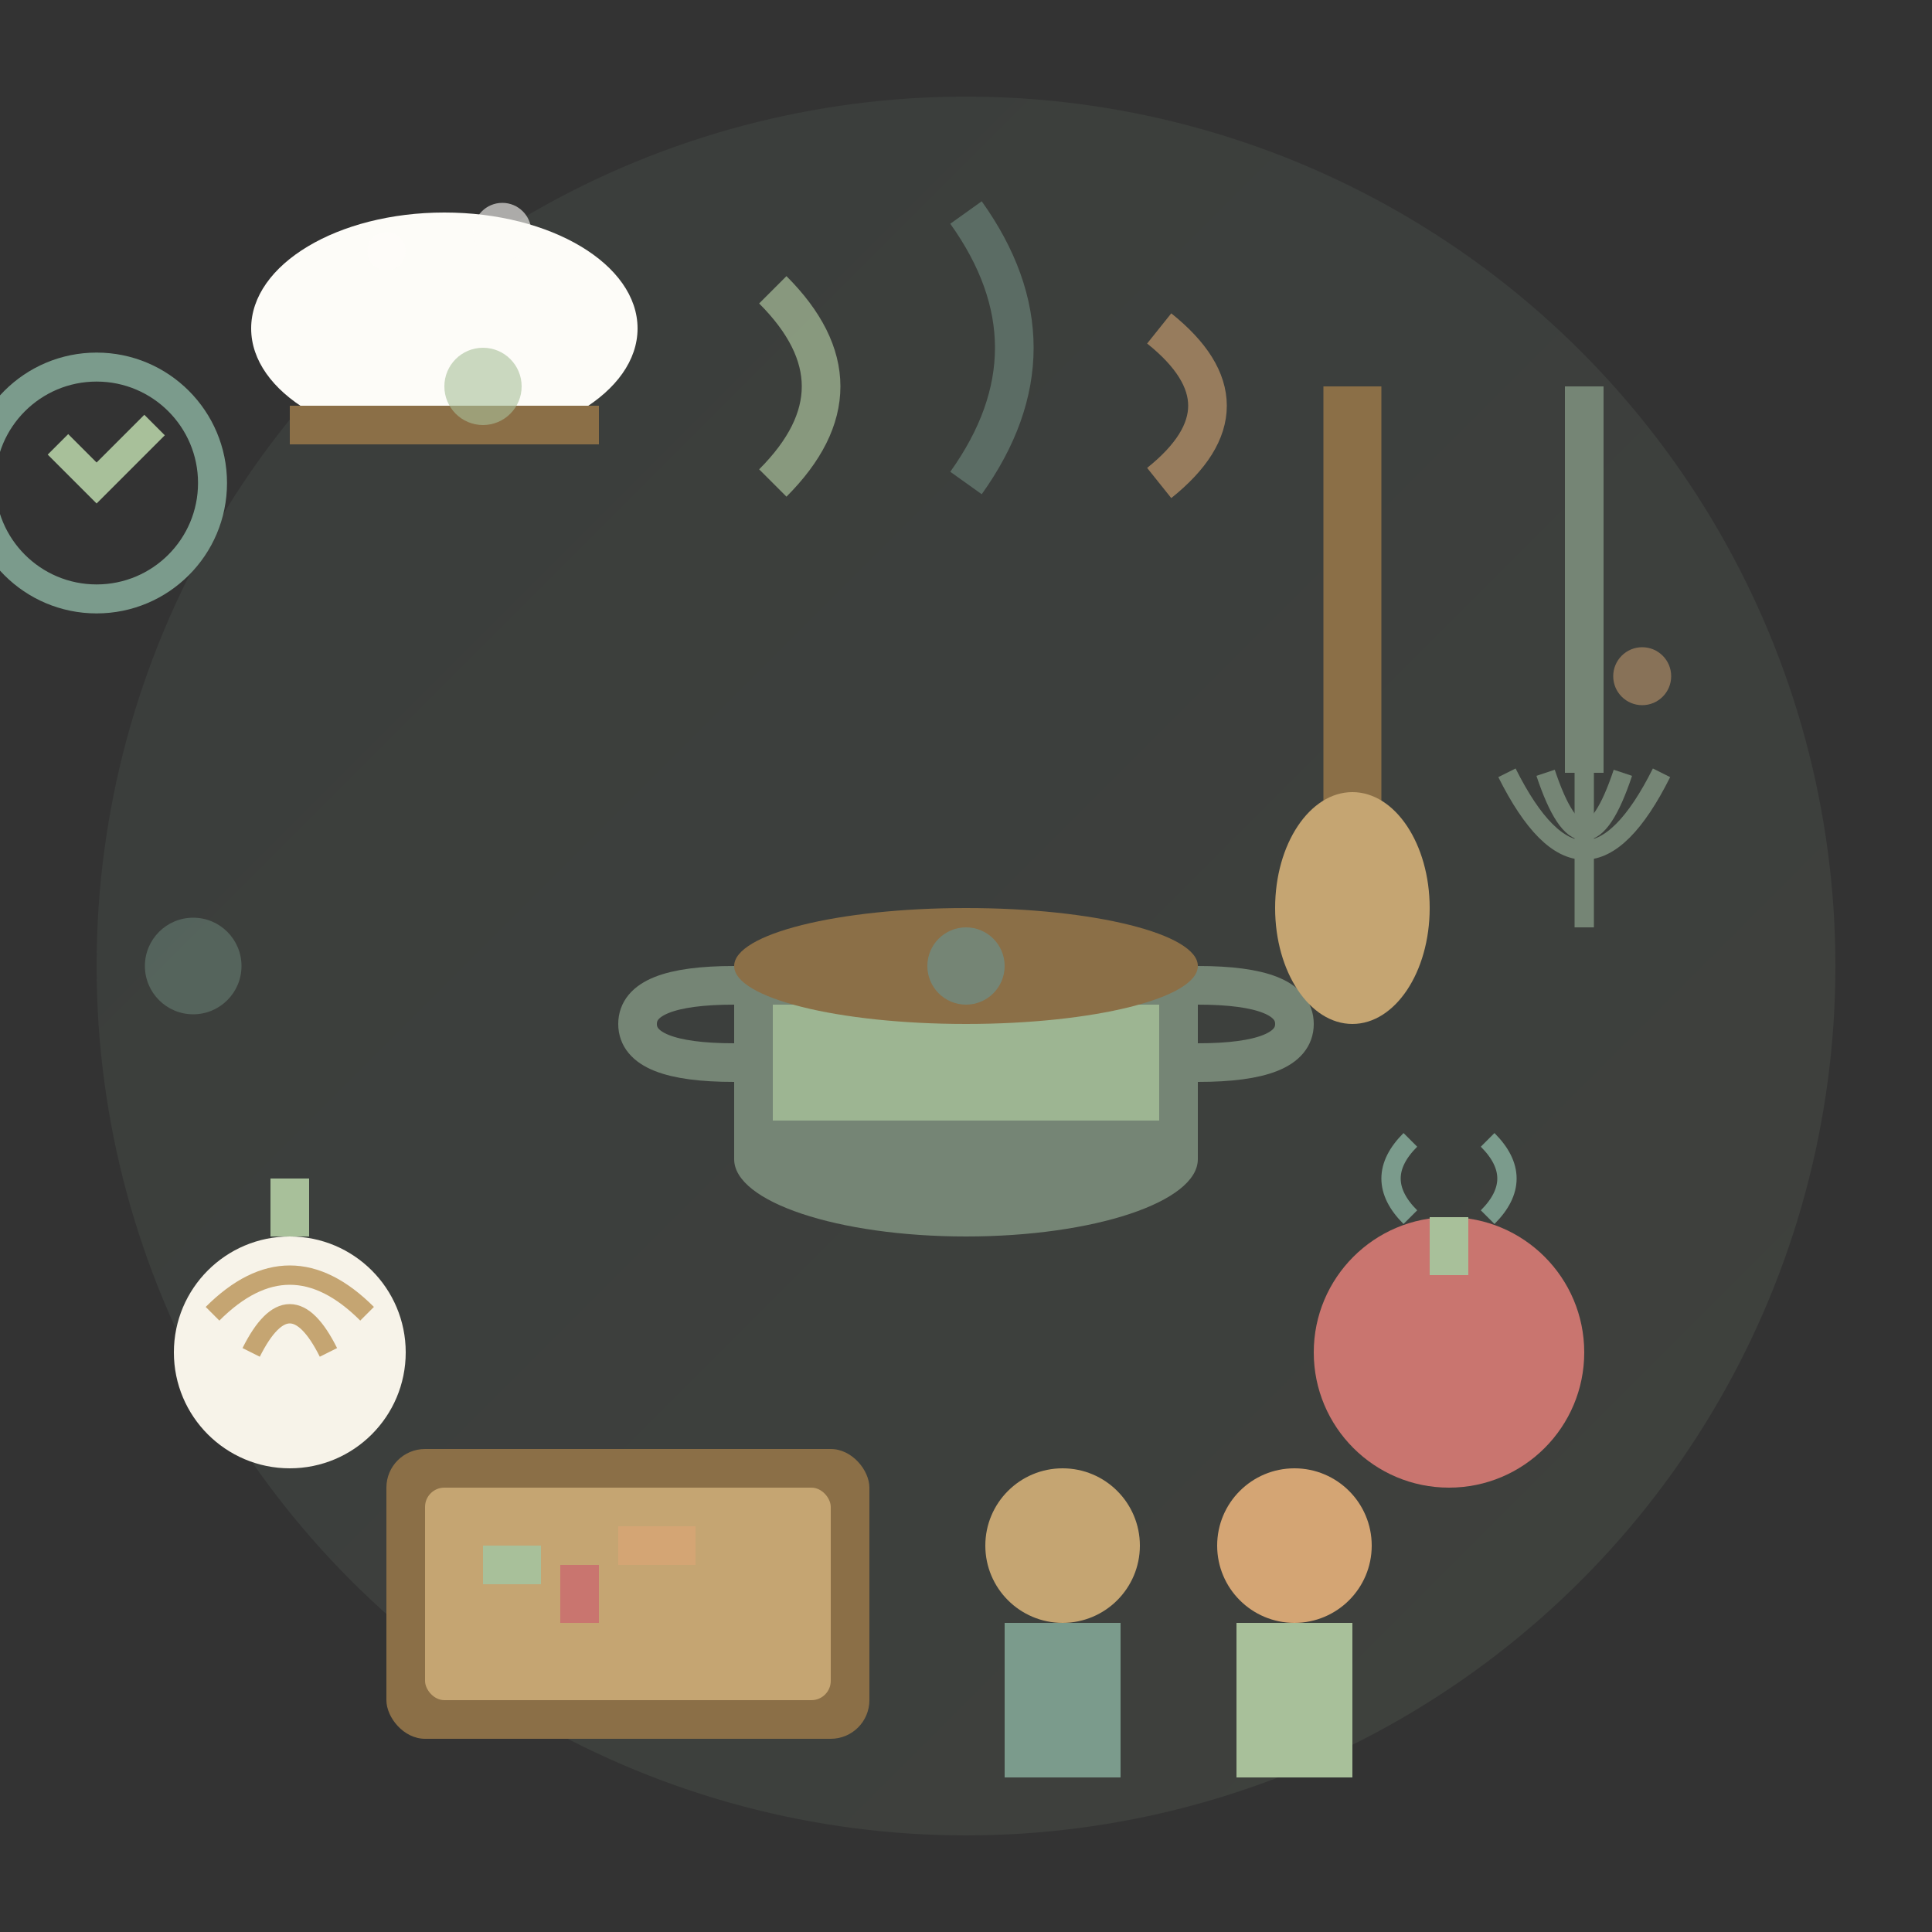 <svg width="100" height="100" viewBox="0 0 100 100" xmlns="http://www.w3.org/2000/svg">
  <rect x="0" y="0" width="100" height="100" fill="#333333" stroke="none"/>
  <defs>
    <linearGradient id="service3Gradient" x1="0%" y1="0%" x2="100%" y2="100%">
      <stop offset="0%" style="stop-color:#7B9B8C;stop-opacity:1" />
      <stop offset="100%" style="stop-color:#A8C09A;stop-opacity:1" />
    </linearGradient>
  </defs>
  
  <!-- Background circle -->
  <circle cx="50" cy="50" r="45" fill="url(#service3Gradient)" opacity="0.1" />
  
  <!-- Cooking pot -->
  <g transform="translate(35, 35)">
    <ellipse cx="15" cy="25" rx="12" ry="4" fill="#758575" />
    <rect x="3" y="15" width="24" height="10" fill="#758575" />
    <rect x="5" y="17" width="20" height="6" fill="#A8C09A" opacity="0.8" />
    
    <!-- Pot handles -->
    <path d="M3 20 Q-2 20, -2 18 Q-2 16, 3 16" stroke="#758575" stroke-width="2" fill="none" />
    <path d="M27 20 Q32 20, 32 18 Q32 16, 27 16" stroke="#758575" stroke-width="2" fill="none" />
    
    <!-- Lid -->
    <ellipse cx="15" cy="15" rx="12" ry="3" fill="#8B6F47" />
    <circle cx="15" cy="15" r="2" fill="#758575" />
  </g>
  
  <!-- Steam rising -->
  <g transform="translate(40, 25)">
    <path d="M0 0 Q5 -5, 0 -10" stroke="#A8C09A" stroke-width="2" fill="none" opacity="0.7" />
    <path d="M10 0 Q15 -7, 10 -14" stroke="#7B9B8C" stroke-width="2" fill="none" opacity="0.5" />
    <path d="M20 0 Q25 -4, 20 -8" stroke="#D4A574" stroke-width="2" fill="none" opacity="0.6" />
  </g>
  
  <!-- Chef's hat -->
  <g transform="translate(15, 5)">
    <ellipse cx="8" cy="12" rx="10" ry="6" fill="#FDFCF8" />
    <rect x="1" y="12" width="14" height="4" fill="#FDFCF8" />
    <rect x="0" y="16" width="16" height="2" fill="#8B6F47" />
    
    <!-- Hat details -->
    <circle cx="5" cy="8" r="1" fill="#FDFCF8" opacity="0.8" />
    <circle cx="11" cy="7" r="1.5" fill="#FDFCF8" opacity="0.6" />
  </g>
  
  <!-- Cooking utensils -->
  <g transform="translate(70, 20)">
    <!-- Wooden spoon -->
    <line x1="0" y1="0" x2="0" y2="25" stroke="#8B6F47" stroke-width="3" />
    <ellipse cx="0" cy="27" rx="4" ry="6" fill="#C5A572" />
    
    <!-- Whisk -->
    <line x1="12" y1="0" x2="12" y2="20" stroke="#758575" stroke-width="2" />
    <g transform="translate(12, 20)">
      <path d="M-4 0 Q0 8, 4 0" stroke="#758575" stroke-width="1" fill="none" />
      <path d="M-2 0 Q0 6, 2 0" stroke="#758575" stroke-width="1" fill="none" />
      <path d="M0 0 L0 8" stroke="#758575" stroke-width="1" />
    </g>
  </g>
  
  <!-- Ingredients around -->
  <g transform="translate(15, 70)">
    <!-- Onion -->
    <circle cx="0" cy="0" r="6" fill="#F7F3E9" />
    <path d="M-4 -2 Q0 -6, 4 -2" stroke="#C5A572" stroke-width="1" fill="none" />
    <path d="M-2 0 Q0 -4, 2 0" stroke="#C5A572" stroke-width="1" fill="none" />
    <path d="M0 -6 L0 -9" stroke="#A8C09A" stroke-width="2" />
  </g>
  
  <g transform="translate(75, 70)">
    <!-- Tomato -->
    <circle cx="0" cy="0" r="7" fill="#C9756F" />
    <path d="M0 -7 L0 -4" stroke="#A8C09A" stroke-width="2" />
    <path d="M-2 -7 Q-4 -9, -2 -11" stroke="#7B9B8C" stroke-width="1" fill="none" />
    <path d="M2 -7 Q4 -9, 2 -11" stroke="#7B9B8C" stroke-width="1" fill="none" />
  </g>
  
  <!-- Cutting board -->
  <g transform="translate(20, 75)">
    <rect x="0" y="0" width="25" height="15" rx="2" fill="#8B6F47" />
    <rect x="2" y="2" width="21" height="11" rx="1" fill="#C5A572" />
    
    <!-- Chopped vegetables -->
    <rect x="5" y="5" width="3" height="2" fill="#A8C09A" />
    <rect x="9" y="6" width="2" height="3" fill="#C9756F" />
    <rect x="12" y="4" width="4" height="2" fill="#D4A574" />
  </g>
  
  <!-- Workshop participants (simplified) -->
  <g transform="translate(55, 80)">
    <!-- Person 1 -->
    <circle cx="0" cy="0" r="4" fill="#C5A572" />
    <rect x="-3" y="4" width="6" height="8" fill="#7B9B8C" />
    
    <!-- Person 2 -->
    <circle cx="12" cy="0" r="4" fill="#D4A574" />
    <rect x="9" y="4" width="6" height="8" fill="#A8C09A" />
  </g>
  
  <!-- Decorative elements -->
  <circle cx="25" cy="20" r="2" fill="#A8C09A" opacity="0.6" />
  <circle cx="85" cy="35" r="1.5" fill="#D4A574" opacity="0.5" />
  <circle cx="10" cy="50" r="2.5" fill="#7B9B8C" opacity="0.4" />
  
  <!-- Learning/education symbol -->
  <g transform="translate(5, 25)">
    <circle cx="0" cy="0" r="6" fill="none" stroke="#7B9B8C" stroke-width="1.5" />
    <path d="M-2 -2 L0 0 L3 -3" stroke="#A8C09A" stroke-width="1.5" fill="none" />
  </g>
</svg>
